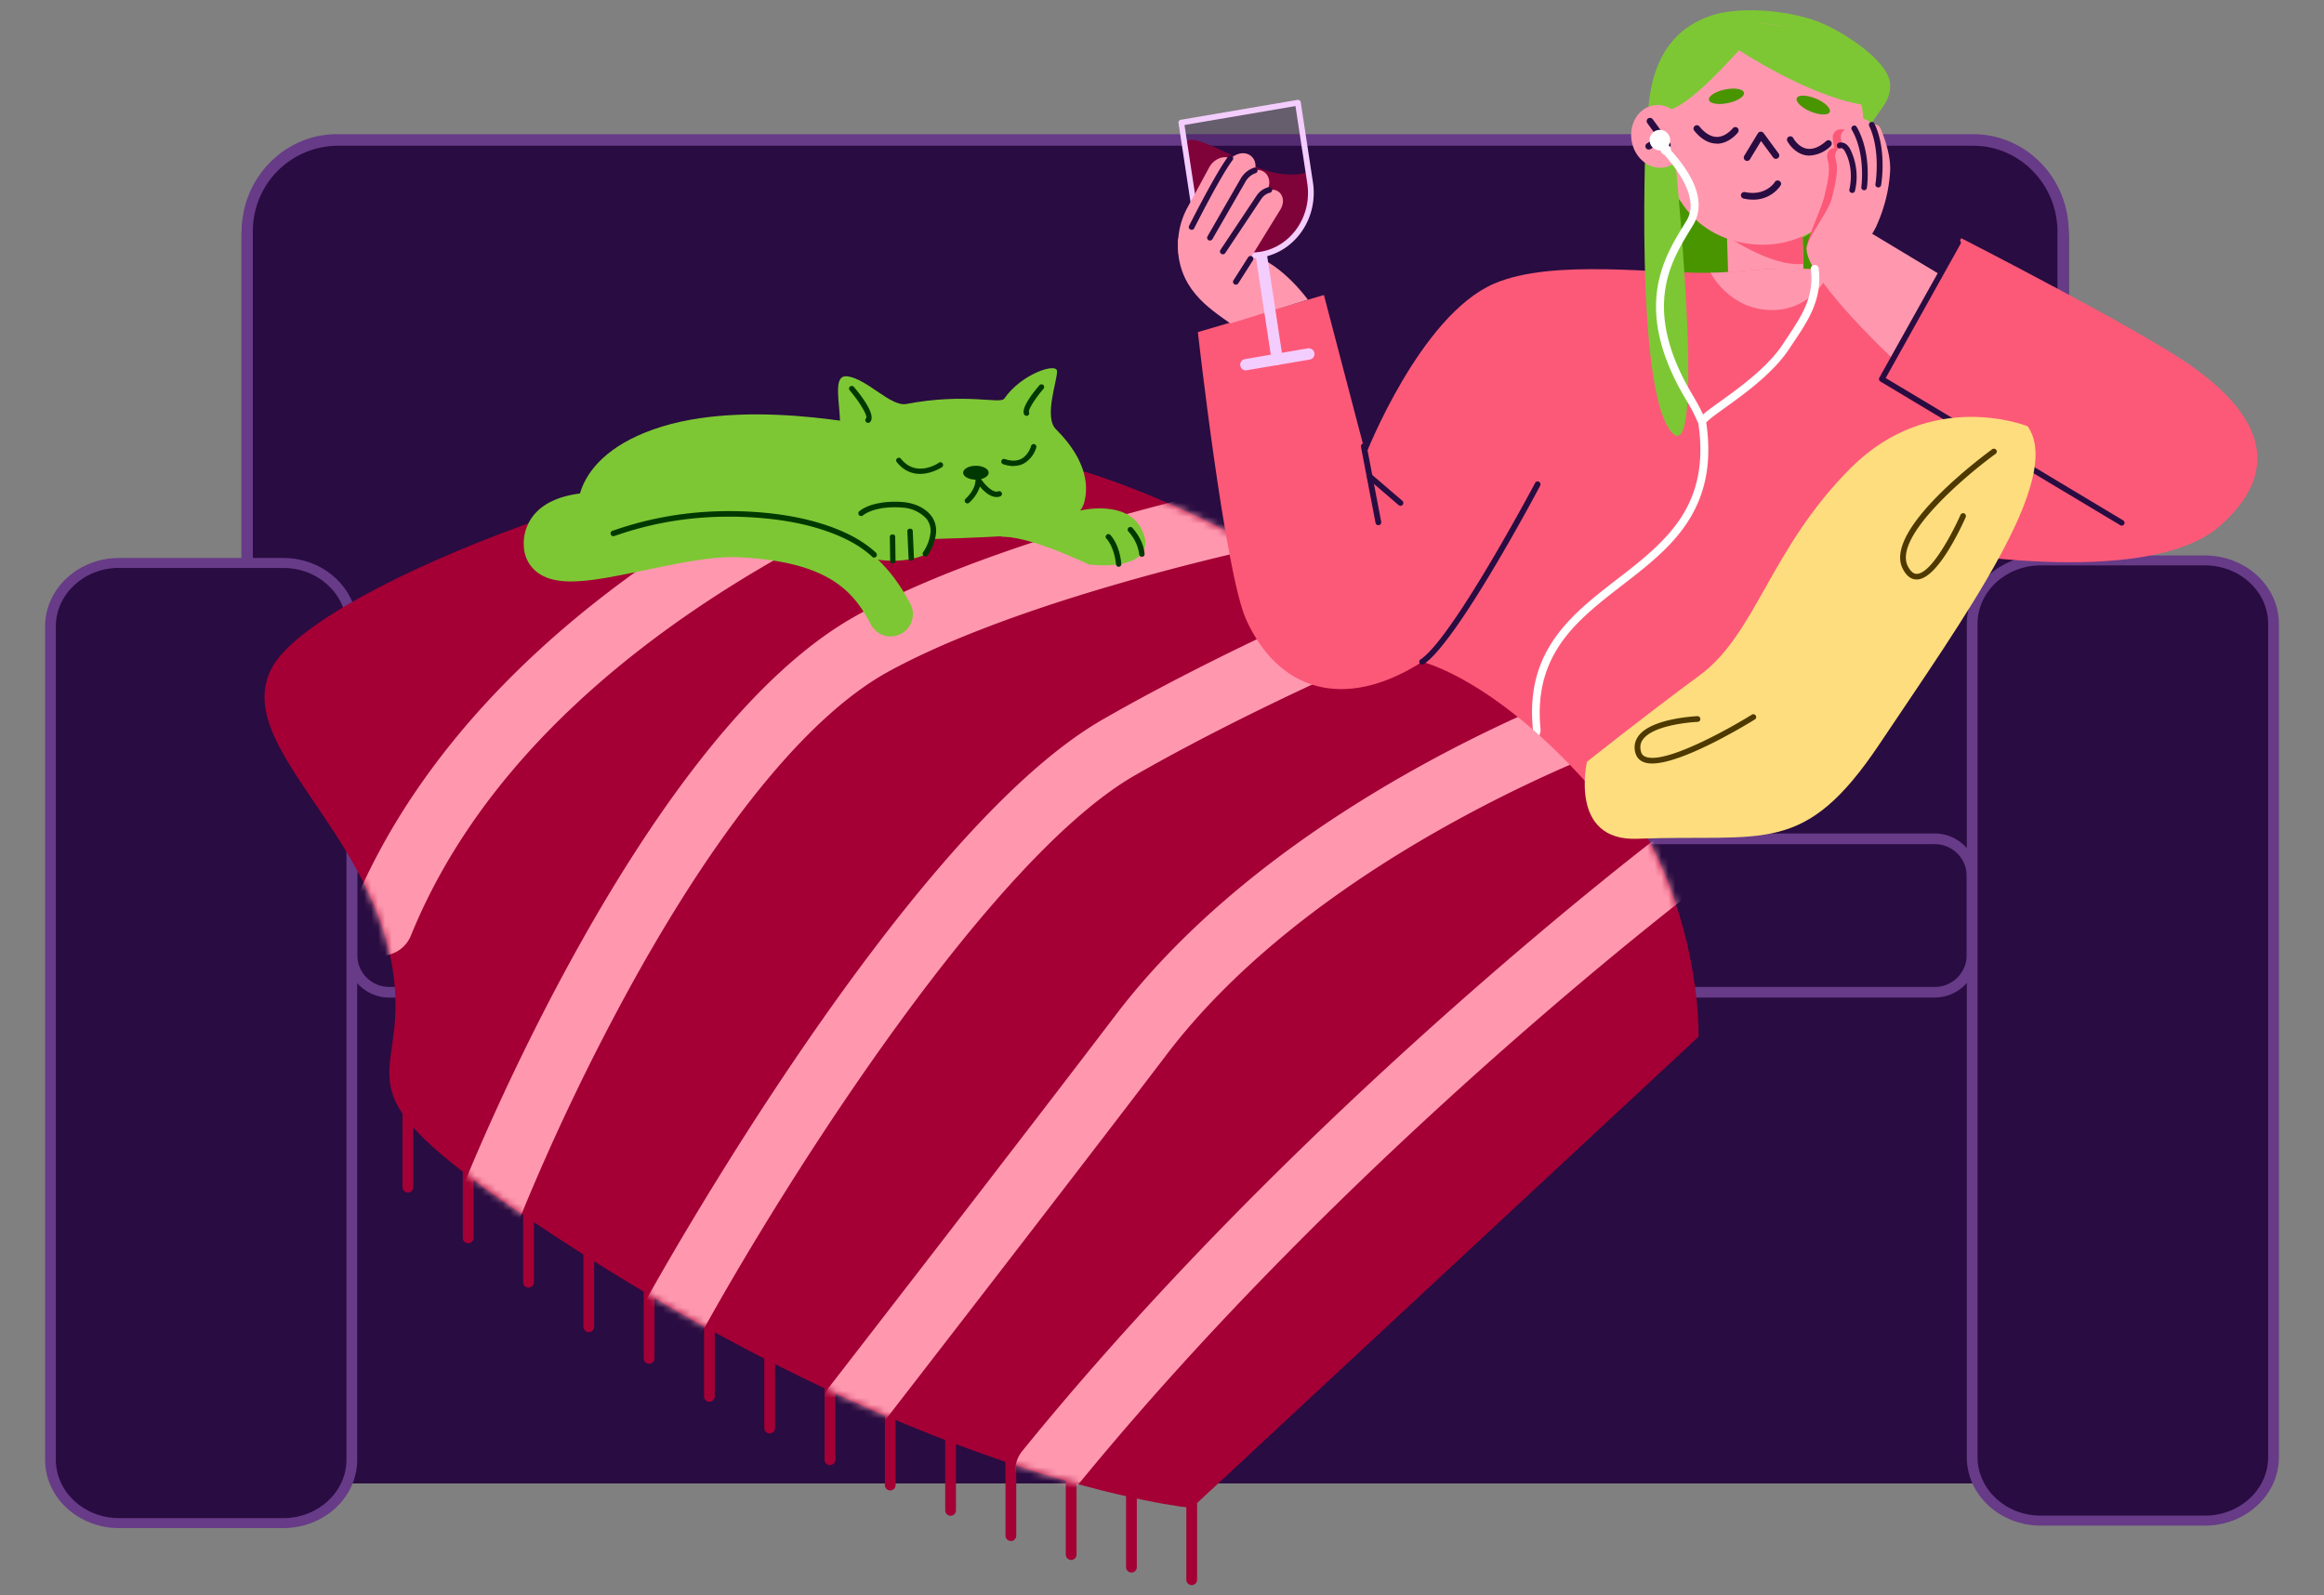 <svg xmlns="http://www.w3.org/2000/svg" fill="none" viewBox="0 0 335 230">
  <rect x="0" y="0" width="335" height="230" fill="#808080" stroke="none"/>
  <path fill="#290C41" d="M284.42 20.2H48.62a13.89 13.89 0 0 0-13.8 14v89.86a13.9 13.9 0 0 0 13.8 13.98h235.8c7.6 0 13.78-6.26 13.78-13.98V34.19c0-7.72-6.17-13.98-13.78-13.98Z"/>
  <path fill="#673B88" d="M284.42 136.38v1.66H48.62v-1.66h235.8Zm12.16-12.43V33.44c0-6.87-5.45-12.43-12.16-12.43H48.62a12.3 12.3 0 0 0-12.17 12.43v90.51c0 6.87 5.45 12.43 12.16 12.43v1.66c-7.5 0-13.59-6.11-13.78-13.72V33.44c0-7.78 6.17-14.1 13.78-14.1h235.8c7.62 0 13.79 6.32 13.79 14.1v90.88c-.2 7.6-6.3 13.72-13.78 13.72v-1.66c6.71 0 12.16-5.56 12.16-12.43Z"/>
  <path fill="#290C41" d="M306 128.62H14.28v85.24h291.74v-85.24Z"/>
  <path fill="#290C41" stroke="#673B88" stroke-width=".59" d="M56.09 121.23H278.9c2.8 0 5.07 2.28 5.07 5.08v11.37c0 2.8-2.27 5.07-5.07 5.07H56.09a5.08 5.08 0 0 1-5.08-5.07V126.3c0-2.8 2.27-5.08 5.08-5.08Z"/>
  <path fill="#673B88" d="M278.9 143.82H56.1a6.16 6.16 0 0 1-6.15-6.14V126.3a6.16 6.16 0 0 1 6.15-6.14h222.8a6.16 6.16 0 0 1 6.14 6.14v11.37a6.16 6.16 0 0 1-6.14 6.14Zm-222.8-22.1a4.6 4.6 0 0 0-4.6 4.6v11.36a4.6 4.6 0 0 0 4.6 4.6h222.8a4.6 4.6 0 0 0 4.6-4.6V126.3a4.6 4.6 0 0 0-4.6-4.6H56.09Z"/>
  <path fill="#290C41" d="M317.85 80.79h-23.69c-5.46 0-9.88 4.1-9.88 9.14v120.15c0 5.05 4.43 9.14 9.88 9.14h23.69c5.45 0 9.88-4.09 9.88-9.14V89.93c0-5.05-4.43-9.14-9.88-9.14Z"/>
  <path fill="#673B88" d="M317.84 219.94h-23.67c-5.88 0-10.66-4.42-10.66-9.86V89.94c0-5.44 4.78-9.86 10.66-9.86h23.67c5.88 0 10.66 4.42 10.66 9.86v120.14c0 5.44-4.78 9.86-10.66 9.86ZM294.17 81.51c-5.03 0-9.11 3.78-9.11 8.42v120.14c0 4.65 4.08 8.43 9.1 8.43h23.68c5.03 0 9.11-3.78 9.11-8.43V89.94c0-4.65-4.08-8.43-9.1-8.43h-23.68Z"/>
  <path fill="#290C41" d="M40.84 81.15h-23.7c-5.45 0-9.88 4.1-9.88 9.15v120.15c0 5.04 4.43 9.14 9.88 9.14h23.69c5.45 0 9.88-4.1 9.88-9.14V90.3c0-5.05-4.43-9.15-9.88-9.15Z"/>
  <path fill="#673B88" d="M40.83 220.3H17.16c-5.88 0-10.66-4.42-10.66-9.85V90.3c0-5.43 4.78-9.86 10.66-9.86h23.67c5.88 0 10.66 4.43 10.66 9.86v120.15c0 5.43-4.78 9.85-10.66 9.85ZM17.16 81.87c-5.02 0-9.11 3.78-9.11 8.43v120.14c0 4.64 4.09 8.42 9.1 8.42h23.68c5.02 0 9.11-3.78 9.11-8.42V90.3c0-4.64-4.09-8.42-9.1-8.42H17.15Z"/>
  <path fill="#A40035" d="M244.84 149.47s1.1-34.8-30.49-51.97c-31.6-17.17-52.75-33.51-84-33.51-31.26 0-84.9 20.53-91.15 32.27-6.25 11.73 16.9 24.68 17.79 47.47.5 12.75-7.65 13.63 17.62 30.87 57.37 39.13 97.18 42.8 97.18 42.8l73.05-67.94Z"/>
  <path fill="#A40035" d="M171.79 228.52a.78.78 0 0 1-.78-.78v-11.3a.78.78 0 0 1 1.55 0v11.3c0 .43-.34.78-.77.78Zm-8.69-1.82a.78.78 0 0 1-.78-.77v-11.3a.78.78 0 0 1 1.55 0v11.3c0 .42-.34.77-.77.77Zm-8.7-1.81a.78.78 0 0 1-.77-.77v-11.3c0-.43.35-.78.77-.78.43 0 .78.35.78.78v11.3c0 .42-.35.77-.78.77Zm-8.69-2.73a.78.78 0 0 1-.77-.78V210.1c0-.43.35-.77.77-.77.43 0 .78.34.78.77v11.3c0 .42-.35.77-.78.77Zm-8.69-3.64a.78.78 0 0 1-.77-.78v-11.3c0-.42.35-.77.77-.77.43 0 .78.35.78.78v11.3c0 .42-.35.77-.78.77Zm-8.69-3.65a.78.78 0 0 1-.78-.78v-11.3a.78.78 0 0 1 1.55 0v11.3c0 .43-.35.78-.77.78Zm-8.69-3.65a.78.78 0 0 1-.78-.78v-11.3a.78.78 0 0 1 1.55 0v11.3c0 .43-.35.78-.77.78Zm-8.69-4.57a.78.78 0 0 1-.78-.78v-11.29a.78.78 0 0 1 1.55 0v11.3c0 .42-.34.77-.77.77Zm-8.69-4.57a.78.78 0 0 1-.78-.77V190a.78.78 0 0 1 1.55 0v11.3c0 .43-.34.77-.77.77Zm-8.7-5.48a.78.78 0 0 1-.77-.77v-11.3c0-.42.34-.77.77-.77s.78.35.78.78v11.29c0 .42-.35.77-.78.77Zm-8.69-4.56a.78.78 0 0 1-.77-.78v-11.3c0-.42.34-.77.77-.77s.78.35.78.78v11.3c0 .42-.35.77-.78.77Zm-8.69-6.41a.78.78 0 0 1-.77-.77v-11.3a.78.78 0 0 1 1.55 0v11.3c0 .43-.35.77-.78.77Zm-8.69-6.4a.78.78 0 0 1-.78-.77v-11.3a.78.78 0 0 1 1.55 0v11.3c0 .42-.35.77-.77.77Zm-8.69-7.32a.78.78 0 0 1-.78-.77v-11.3c0-.42.35-.77.77-.77.43 0 .78.35.78.78v11.29c0 .43-.35.78-.78.78Z"/>
  <mask id="a" width="207" height="155" x="38" y="63" maskUnits="userSpaceOnUse" style="mask-type:luminance">
    <path fill="#fff" d="M244.83 149.47s1.11-34.8-30.48-51.97c-31.6-17.17-52.75-33.51-84-33.51-31.26 0-84.9 20.53-91.15 32.27-6.26 11.73 16.89 24.68 17.78 47.47.5 12.75-7.65 13.63 17.63 30.87 57.37 39.13 97.18 42.8 97.18 42.8l73.04-67.94Z"/>
  </mask>
  <g fill="#FF98AF" mask="url(#a)">
    <path d="M150.99 216.74a4.64 4.64 0 0 1-3.61-7.58c40.88-50.35 92.93-89.52 93.46-89.91a4.66 4.66 0 0 1 5.57 7.45c-.51.38-51.67 38.9-91.81 88.33a4.65 4.65 0 0 1-3.61 1.72Zm-27.78-9.29a4.65 4.65 0 0 1-3.67-7.5c.27-.35 27.13-35.01 41.27-53.6 24.42-32.1 69.47-47.81 71.37-48.46a4.65 4.65 0 0 1 3.02 8.8c-.55.19-44.33 15.52-67 45.3-14.15 18.61-41.04 53.31-41.3 53.65a4.63 4.63 0 0 1-3.69 1.8Zm-25.64-13.79a4.65 4.65 0 0 1-4.06-6.91c1.5-2.72 37.36-66.9 65.45-83.03 18.15-10.42 38.81-19.1 39.69-19.46a4.65 4.65 0 1 1 3.59 8.58c-.21.08-21.01 8.82-38.65 18.94-20.7 11.9-49.58 57.19-61.95 79.48a4.66 4.66 0 0 1-4.07 2.4Z"/>
    <path d="M70.75 178.22a4.66 4.66 0 0 1-4.33-6.36c1.07-2.71 26.59-66.6 57.37-83.3C145.75 76.62 182.03 69.3 183.56 69a4.66 4.66 0 0 1 1.83 9.13c-.37.07-36.44 7.35-57.16 18.6-11.32 6.14-24.07 21.56-36.85 44.56a325.22 325.22 0 0 0-16.3 33.98 4.65 4.65 0 0 1-4.33 2.94Z"/>
    <path d="M54.92 137.78a4.66 4.66 0 0 1-4.31-6.4c9.61-23.68 30.45-44.75 60.26-60.95 22.29-12.1 41.52-17.23 42.32-17.44a4.65 4.65 0 1 1 2.37 9c-.75.2-74.97 20.3-96.33 72.89a4.65 4.65 0 0 1-4.31 2.9Z"/>
  </g>
  <path fill="#7DC734" d="M128.68 62.04s-19.48-4.79-33.26-.54C81.63 65.75 81.99 75.25 84.9 77.72c2.9 2.46 39.65 1.7 39.65 1.7l4.13-17.38Z"/>
  <path fill="#7DC734" d="M143.29 77.36s11.76-.2 13-4.93c1.25-4.73-2.33-8.81-4.1-10.57-1.75-1.76.27-7.14.18-8.37-.08-1.24-5.15.42-7.6 3.97-.58.85-5.45-.87-14.13.78-2.24.42-5.57-3.56-8.44-3.98-2.86-.42-.26 6.1-1.42 9.39-1.17 3.28-3.68 14.14 8.61 14.14 5.65 0 13.9-.42 13.9-.42v-.01Z"/>
  <path fill="#003900" d="M146.1 67.19c-.48 0-.98-.1-1.5-.27a.39.39 0 1 1 .25-.74c.93.32 1.74.3 2.38-.04 1.05-.57 1.39-1.82 1.4-1.83a.38.38 0 0 1 .47-.28c.2.05.33.26.28.47a3.96 3.96 0 0 1-1.78 2.31c-.45.24-.95.36-1.5.36v.02Zm-13.47 1.13c-1.1 0-2.32-.4-3.36-1.7a.38.38 0 0 1 .06-.55c.17-.13.41-.1.54.07 2.21 2.76 5.34.66 5.47.57a.38.38 0 0 1 .54.1c.12.18.08.42-.1.54-.02.01-1.44.97-3.16.97h.01Zm6.81 4.25a.38.38 0 0 1-.29-.14.38.38 0 0 1 .05-.54c.01-.02 1.42-1.22 1.42-2.73 0-.17.12-.33.28-.37a.4.4 0 0 1 .44.16c.37.59 1.64 2.2 2.57 1.88a.4.4 0 0 1 .5.24.4.4 0 0 1-.24.5c-1.14.39-2.26-.64-2.92-1.43a5.28 5.28 0 0 1-1.56 2.34.38.38 0 0 1-.25.1v-.01Z"/>
  <path fill="#003900" d="M140.68 69.15c1.01 0 1.83-.45 1.83-1s-.82-1-1.83-1c-1.02 0-1.84.45-1.84 1s.82 1 1.84 1Zm-15.56-8.19c-.1 0-.2-.04-.27-.12a.38.38 0 0 1 0-.55c.26-.25-.74-2.1-2.37-4.02a.38.38 0 0 1 .05-.54.4.4 0 0 1 .55.04c1.02 1.2 3.3 4.11 2.33 5.08a.39.39 0 0 1-.27.12l-.02-.01Zm22.86-1.01a.4.4 0 0 1-.35-.2c-.46-.9 1.18-3.02 2.2-4.21a.4.4 0 0 1 .56-.04.4.4 0 0 1 .03.55c-1.23 1.43-2.2 2.99-2.1 3.34.1.2.03.42-.16.52a.36.36 0 0 1-.18.05v-.01Z"/>
  <path fill="#7DC734" d="M155.67 73.61s6.77-1.7 8.93 2.76c2.17 4.46-3 5.56-7.68 5 0 0-7.91-3.86-12.13-3.98-4.21-.12 10.88-3.78 10.88-3.78Z"/>
  <path fill="#003900" d="M161.26 81.71a.4.4 0 0 1-.39-.34c-.26-2.58-1.36-3.7-1.37-3.7a.38.38 0 0 1 0-.56c.15-.15.4-.15.54 0 .06.05 1.31 1.3 1.6 4.17.03.21-.13.4-.34.43h-.04Zm3.34-1.43a.39.39 0 0 1-.38-.35 6.05 6.05 0 0 0-1.56-3.3.39.39 0 0 1 .01-.55.4.4 0 0 1 .55 0c.06.07 1.6 1.67 1.77 3.78.02.21-.15.4-.36.41h-.03v.01Z"/>
  <path fill="#7DC734" d="M133.3 79.97s2.77-2.46.85-5.35c-1.92-2.9-8.35-2.73-11.09-.86-2.73 1.88-2.45 6.2.95 6.36 5.64 1.71 9.29-.14 9.29-.14Z"/>
  <path fill="#003900" d="M131.36 80.85c-.2 0-.38-.14-.39-.32l-.18-3.98c0-.18.16-.33.38-.34.21-.01.4.13.4.32l.18 3.98c0 .18-.16.33-.37.34h-.02Zm-2.66.38c-.2 0-.38-.13-.38-.3l-.05-3.58c0-.17.17-.3.38-.31.21 0 .39.13.39.3l.05 3.58c0 .17-.17.3-.38.31Z"/>
  <path fill="#7DC734" d="M128.37 91.75a3.21 3.21 0 0 1-2.84-1.72c-2.41-4.6-5.9-9.15-19.36-9.7-3.53-.15-8.61.92-13.1 1.85-7.35 1.53-12.66 2.63-15.66.3a4.92 4.92 0 0 1-1.9-3.75 6.44 6.44 0 0 1 2.07-5.15c3.42-3.19 9.93-2.6 11.2-2.46a3.21 3.21 0 0 1 2.36 4.9l.62-.14c5.1-1.06 10.36-2.15 14.68-1.97 12.99.53 20.17 4.34 24.78 13.13a3.2 3.2 0 0 1-2.85 4.7v.01Z"/>
  <path fill="#003900" d="M88.3 76.52c2.65-.89 10.61-3.7 22.22-2.57 5.8.58 9.74 2 12.22 3.29a16.85 16.85 0 0 1 3.34 2.26 5.3 5.3 0 0 1 .2.2l.01.01a.4.4 0 1 1-.59.54 2.06 2.06 0 0 0-.17-.17 16.03 16.03 0 0 0-3.15-2.13c-2.4-1.24-6.23-2.64-11.94-3.2-11.44-1.13-19.27 1.65-21.9 2.53a.4.4 0 0 1-.25-.76Zm35.59-2.84c1.28-1.01 3.62-1.51 6.26-1.3 1.35.1 3.07.68 4.05 1.94.5.64.79 1.45.74 2.42a6.93 6.93 0 0 1-1.23 3.33.4.4 0 0 1-.67-.43 6.16 6.16 0 0 0 1.1-2.94 2.8 2.8 0 0 0-.57-1.89 5.1 5.1 0 0 0-3.49-1.63c-2.55-.21-4.64.3-5.7 1.13a.4.4 0 0 1-.5-.63Z"/>
  <path fill="#499500" d="M269.69 17.63H239.4v34.9h30.28v-34.9Z"/>
  <path fill="#7DC734" d="M261.26 2.83c3.85 1.23 11.04 5.88 11.2 9.3.17 3.4-2.97 4.25-3.89 8.83-.93 4.58-5.63 16.2-15.4 14.16-9.77-2.05-15.96-11.2-15.76-15.07.2-3.87-.51-14.58 9.32-17.82 3.45-1.15 9.53-1 14.54.6h-.01Z"/>
  <path fill="#FF98AF" d="m259.79 32.25.4 15.5-10.85-.54-.54-17.91 10.99 2.95Z"/>
  <path fill="#FC5978" d="m259.94 38.04-.16-5.78-10.98-2.96.14 4.79c2.52 1.61 7.43 4.37 11 3.95Z"/>
  <path fill="#FF98AF" d="M240.03 18.7c.72-8.99 4.52-16.57 15.57-15.13 10 1.3 13.69 8.42 12.97 17.4-.71 8.99-7.68 14.86-15.56 14.27-8.61-.64-13.7-7.55-12.97-16.54Z"/>
  <path fill="#290C41" d="M251.85 23.2a.49.49 0 0 1-.42-.74l1.97-3.25a.5.5 0 0 1 .81-.04l2.17 2.95c.16.22.12.53-.1.68a.48.48 0 0 1-.68-.1l-1.75-2.37-1.6 2.64a.47.47 0 0 1-.41.23Zm.83 5.58c-.41 0-.87-.05-1.34-.15a.49.49 0 0 1-.38-.57.5.5 0 0 1 .57-.37c3 .64 4.3-1.42 4.3-1.44.14-.24.44-.3.68-.16.23.15.3.44.15.67a4.74 4.74 0 0 1-4 2.02h.02Zm8.15-6.35c-.2 0-.38-.02-.57-.05-1.7-.32-2.58-1.95-2.62-2.03a.48.48 0 0 1 .2-.64.48.48 0 0 1 .66.2c0 .01.7 1.3 1.95 1.52.85.15 1.79-.21 2.8-1.1.2-.17.5-.15.68.05.17.2.15.5-.05.7a4.7 4.7 0 0 1-3.05 1.35Zm-13.36-1.73c-1.16 0-2.25-.63-3.25-1.86a.48.48 0 0 1 .08-.68c.2-.17.51-.14.68.08.82 1.01 1.7 1.5 2.52 1.5 1.3-.01 2.25-1.22 2.26-1.23a.48.48 0 0 1 .68-.09c.2.16.25.46.08.68-.05.06-1.25 1.6-3.02 1.62h-.03v-.02Z"/>
  <path fill="#7DC734" d="M268.66 15.14c-1.32-8.3-6.62-10.74-13.06-11.58-8.63-1.13-14.56 1.5-16.56 12.4 2.3.64 6.1-2.66 11.65-8.72 0 0 9.96 6.63 17.97 7.89Z"/>
  <path fill="#499500" d="M246.34 14.4c-.12-.54.93-1.21 2.32-1.5 1.4-.28 2.61-.08 2.73.46.12.54-.93 1.22-2.32 1.5-1.4.29-2.61.09-2.73-.45Zm12.66-.26c.21-.5 1.45-.47 2.77.08 1.31.55 2.2 1.41 1.98 1.93-.21.5-1.45.47-2.77-.08-1.31-.55-2.2-1.41-1.98-1.93Z"/>
  <path fill="#FC5978" d="M247.29 39.31c-8 .29-23.4-2.13-31.96 1.6-10.65 4.63-18.46 24.63-18.46 24.63l-6.03-23.01-18.17 5.35s3.88 34.6 6.96 41.44c4.57 10.13 14 13.35 25.37 6.1 0 0 10.82 2.43 25.36 19.3 0 0 38.3-15.61 47.03-35.61 0 0 32.05 6.12 42.68-3.35 10.63-9.47 3.27-17.69-4.06-22.92s-33.3-18.5-33.3-18.5l-3.03 5.27-19.9-.85c-4.85-.2-9.37.45-12.5.56Zm19.44-8.45s1.63-3.46 1.16-6.03c-.34-1.87-.48-4.43-1-5.67-.19-.43-1.52-.62-1.95-.46-.51.18-.82.7-.75 1.23l.55 4.05v9.62l1.99-2.73Z"/>
  <path fill="#290C41" d="M269.36 32.55a21.95 21.95 0 0 0 1.94-7.86c.09-2.25-.83-4.78-1.37-6.08-.2-.5-.77-.74-1.28-.56a1 1 0 0 0-.65 1.07l.56 4.17-2.7 14.37s2.47-2.87 3.5-5.1v-.01Z"/>
  <path fill="#FC5978" d="M264.9 30.6s3.56-3.94.31-8.8a1 1 0 0 0-1.46-.22s-.55.53-.32 1.38c.34 1.23.31 2.36-.56 5.73-.42 1.6-2.7 6.39-2.43 7.3 1.14 3.82 5.68-1.44 5.68-1.44l-1.23-3.96v.01Z"/>
  <path fill="#FF98AF" d="M269.8 29.34s1.63-3.46 1.17-6.03a34.3 34.3 0 0 0-1.45-5.65c-.15-.37-1.03-.66-1.4-.53-.57.2-.92.78-.84 1.38l1.2 4.95-3.4 10.3 1.94 3.82 2.78-8.25Z"/>
  <path fill="#FF98AF" d="M267.9 30.8s1.63-3.46 1.16-6.02c-.35-1.87-.49-4.43-1.01-5.68-.18-.43-1.51-.62-1.94-.46-.51.18-.82.7-.75 1.23l.55 4.05v9.62l1.98-2.73Z"/>
  <path fill="#FF98AF" d="M270.52 32.48a21.95 21.95 0 0 0 1.94-7.85c.1-2.26-.83-4.78-1.37-6.09-.2-.5-.77-.74-1.28-.56a1 1 0 0 0-.65 1.08l.57 4.17-2.7 14.36s2.46-2.86 3.5-5.1v-.01Zm-4.46-1.94s3.56-3.93.32-8.8a1 1 0 0 0-1.46-.22s-.55.53-.32 1.39c.33 1.23.3 2.35-.56 5.72-.42 1.61-2.41 4.23-3.24 5.98-1.7 3.6 6.5-.1 6.5-.1l-1.24-3.97Z"/>
  <path fill="#290C41" d="m266.99 27.81-.11-.01a.4.4 0 0 1-.29-.5c0-.03.74-2.81-.59-5.37-.27-.53-.54-.6-.65-.57a.4.4 0 0 1-.54-.22.42.42 0 0 1 .22-.54c.05-.02.99-.4 1.7.96a8.92 8.92 0 0 1 .66 5.96.41.41 0 0 1-.4.3Zm1.72-.39h-.06a.41.41 0 0 1-.34-.47c0-.05.66-4.73-1.38-8.24a.4.4 0 0 1 .15-.55.4.4 0 0 1 .56.14c2.17 3.76 1.5 8.57 1.47 8.77-.03.2-.2.36-.4.36v-.01Zm2.04-.4h-.07a.41.41 0 0 1-.34-.48c.01-.05.79-4.83-.9-8.38-.09-.2 0-.45.2-.54.21-.1.46-.01.56.2 1.8 3.77 1 8.65.96 8.85a.4.4 0 0 1-.4.35h-.01Z"/>
  <path fill="#FF98AF" d="m269.87 33.7 9.8 5.9-6.78 12.15s-14.1-13.18-12.31-16.52c1.78-3.34 9.29-1.54 9.29-1.54Z"/>
  <path fill="#290C41" d="M305.84 75.78a.4.4 0 0 1-.2-.06L271.05 55a.41.41 0 0 1-.15-.55l10.99-19.67a.4.4 0 0 1 .56-.16c.2.1.27.36.15.56L271.82 54.5l34.23 20.52a.41.41 0 0 1-.21.76ZM205 95.81a.43.43 0 0 1-.35-.18.4.4 0 0 1 .12-.56c4.64-3.09 16.39-25.2 16.51-25.44a.4.4 0 0 1 .56-.17c.2.1.28.35.17.56-.48.92-11.96 22.53-16.78 25.73a.38.38 0 0 1-.23.06Zm-6.32-20.09a.41.41 0 0 1-.4-.34l-2.1-10.96a.42.42 0 0 1 .33-.49c.22-.04.44.1.49.33l2.1 10.97a.42.42 0 0 1-.33.48h-.08v.01Z"/>
  <path fill="#290C41" d="M201.88 72.92a.42.42 0 0 1-.27-.1l-4.44-3.81a.41.41 0 0 1 .54-.62l4.44 3.81c.17.15.19.41.04.58a.42.42 0 0 1-.31.14Z"/>
  <path fill="#FEDD7E" d="M292.28 61.45s-13.87-5.6-25.5 6.02c-11.62 11.61-13.63 23.89-21.77 29.88-8.14 6-16.25 12.47-16.25 12.47s-2.67 11.5 7.28 11.1c18.3-.72 23.97 2.66 34.89-13.66 12.13-18.14 26.7-38.28 21.35-45.8Z"/>
  <path fill="#4E3900" d="M276.28 83.54c-.82 0-1.5-.54-2.02-1.58-2.85-5.7 12.28-16.73 12.92-17.2a.42.42 0 0 1 .58.1.4.4 0 0 1-.1.57C283.43 68.5 272.9 77.37 275 81.6c.57 1.14 1.14 1.13 1.31 1.13 2.14-.06 5.26-6.16 6.29-8.5.09-.2.32-.3.54-.22.2.1.3.34.21.55-.4.9-3.97 8.9-7.01 8.98h-.06Zm-38.14 26.53c-.45 0-.85-.06-1.2-.2-.6-.22-1-.67-1.18-1.26a2.75 2.75 0 0 1 .4-2.48c1.86-2.58 8.24-2.87 8.51-2.88.22-.03.42.16.43.4a.4.4 0 0 1-.4.42c-.06 0-6.25.28-7.88 2.54-.38.52-.46 1.1-.27 1.77.1.36.32.6.69.73 2.81 1.08 11.98-4.02 15.28-6.08a.41.41 0 0 1 .57.13.4.4 0 0 1-.13.56c-.46.28-10.22 6.35-14.82 6.35Z"/>
  <path fill="#FF98AF" d="m247.29 39.31-.7.01h-.02s2.68 5.38 8.89 5.38c6.2 0 8.42-5.8 8.42-5.8l-.17-.05c-1.57-.02-2.94-.05-3.92-.1-4.86-.2-9.38.46-12.5.56Z"/>
  <path fill="#7DC734" d="M237.3 17.56s-1.81 38.62 3.7 44.79c5.52 6.16-.36-47.84-.36-47.84l-3.34 3.05Z"/>
  <path fill="#FF98AF" d="M243.01 18.83c-.49-2.45-2.64-4.08-4.78-3.62-2.15.45-3.5 2.81-3 5.27.5 2.46 2.65 4.08 4.8 3.63 2.14-.46 3.49-2.82 2.98-5.28Z"/>
  <path fill="#290C41" d="M240.33 21.39a.46.46 0 0 1-.38-.2l-2.49-3.43a.49.49 0 0 1 .1-.68.5.5 0 0 1 .68.11l2.49 3.42a.49.49 0 0 1-.39.78Z"/>
  <path fill="#290C41" d="M237.67 21.56a.48.48 0 0 1-.26-.89l1.68-1.07a.48.48 0 0 1 .67.15c.14.22.08.52-.15.66l-1.68 1.08a.51.51 0 0 1-.26.07Z"/>
  <path fill="#FF98AF" d="M188.52 43.2s-3.63-5.1-8.03-6.45c-4.4-1.36-10.6-4.68-10.7-1.97-.24 6.8 4.54 9.67 7.56 11.85l11.17-3.43Z"/>
  <path fill="#A40035" d="M181.8 36.7c-4.64.8-9-2.55-9.76-7.46l-1.13-7.5 10.41 4.83 7.35-1.73.18 1.53c.75 4.91-2.4 9.54-7.04 10.33Z"/>
  <path fill="#A40035" d="M188.52 24.87S172.47 35 170.99 21.69c-.3-2.56 1.09-2 9.53 2.11 4.53 2.2 8 1.07 8 1.07Z"/>
  <path fill="#F4CDFF" d="M184.1 52.61a.82.82 0 0 1-.8-.7L181 36.82c-.07-.45.36-.31.81-.38.45-.06.74-.32.8.13l2.3 15.1a.82.82 0 0 1-.68.93l-.13.01Z"/>
  <path fill="#F4CDFF" d="M179.55 53.4a.82.82 0 0 1-.13-1.62l9.1-1.56a.82.82 0 1 1 .27 1.62l-9.1 1.54-.14.01Z"/>
  <path fill="#290C41" d="M181.8 36.7c-4.64.8-9-2.55-9.75-7.46l-1.77-11.56 16.81-2.87 1.76 11.56c.75 4.91-2.4 9.54-7.04 10.33Z" opacity=".3"/>
  <path fill="#F4CDFF" d="M180.44 37.22a8.58 8.58 0 0 1-5.02-1.64 9.42 9.42 0 0 1-3.78-6.28l-1.76-11.56a.41.41 0 0 1 .33-.47l16.81-2.87c.11-.02.22 0 .31.07.1.07.15.17.17.27l1.76 11.56c.78 5.13-2.53 9.97-7.38 10.8-.48.08-.96.12-1.44.12Zm-9.7-19.21 1.7 11.16a8.61 8.61 0 0 0 3.45 5.75 7.69 7.69 0 0 0 5.84 1.37c4.42-.75 7.43-5.17 6.71-9.86l-1.7-11.14-16 2.73V18Z"/>
  <path fill="#FF98AF" d="m178.14 40.63 6.44-10.44c.55-.9.46-1.95-.21-2.5-.81-.67-2.15-.33-2.88.71l-5.68 8.15 2.33 4.08Z"/>
  <path fill="#FF98AF" d="m176.43 38.5 6.2-10.92c.56-1.02.42-2.18-.36-2.75-.95-.7-2.44-.28-3.2.91l-5.43 8.33 2.8 4.41-.01.01Z"/>
  <path fill="#FF98AF" d="m174.47 37.38 6.22-12.26c.59-1.16.26-2.42-.74-2.87-1.03-.46-2.4.1-3.05 1.25l-5.42 9.39 2.99 4.49Z"/>
  <path fill="#FF98AF" d="m172.88 41.86 5.2-16.21c.57-1.14.25-2.38-.73-2.83-1.04-.46-2.4.13-3.05 1.32l-3.05 5.64a11.14 11.14 0 0 0-1.26 7.47l2.9 4.6Z"/>
  <path fill="#290C41" d="M176.28 36.66a.47.47 0 0 1-.23-.07.4.4 0 0 1-.12-.57l5.23-7.85a2.94 2.94 0 0 1 1.71-1.19c.23-.05.45.1.5.31.05.23-.1.45-.31.5-.47.1-.92.42-1.22.85l-5.22 7.84a.4.4 0 0 1-.35.18Zm-1.86-1.97a.4.4 0 0 1-.2-.06.4.4 0 0 1-.16-.56l4.8-8.35a3.46 3.46 0 0 1 1.9-1.54c.2-.08.43.05.5.26a.42.42 0 0 1-.25.52c-.59.19-1.1.61-1.44 1.17l-4.8 8.34a.4.4 0 0 1-.34.2l-.01.02Zm-2.65-1.56a.44.44 0 0 1-.18-.04.4.4 0 0 1-.18-.55c.16-.31 3.88-7.69 5.62-9.96a.4.4 0 0 1 .57-.08c.18.14.22.4.08.58-1.7 2.21-5.5 9.75-5.54 9.83a.41.41 0 0 1-.37.23v-.01Zm6.37 7.91a.41.41 0 0 1-.34-.63l2.13-3.34a.41.41 0 0 1 .69.44l-2.13 3.35a.42.42 0 0 1-.35.18Z"/>
  <path fill="#fff" d="M238.09 21.1a1.48 1.48 0 1 1 2.51-1.54 1.48 1.48 0 0 1-2.51 1.54Z"/>
  <path fill="#fff" d="M239.48 21.97a.74.74 0 1 1 1.27-.77.74.74 0 0 1-1.27.77Z"/>
  <path fill="#fff" d="M240.05 21.58c.24-.2.6-.17.8.07 1.19 1.42 5.78 6.34 3.26 10.71-1.43 2.39-3.4 5.26-4.04 9.2-.64 3.92.02 8.96 4.04 15.6.52.87.98 1.74 1.38 2.6.2-.2.47-.4.75-.62.83-.63 2.03-1.47 3.31-2.41 2.6-1.92 5.65-4.38 7.44-7.1 2.38-3.63 4.58-6.45 4.04-10.77a.57.57 0 1 1 1.13-.14c.6 4.83-1.91 8.03-4.22 11.53-1.91 2.92-5.1 5.48-7.71 7.4-1.33.98-2.47 1.77-3.3 2.4a8.32 8.32 0 0 0-.98.86c.9 6.13-.3 10.62-2.61 14.23-2.3 3.6-5.7 6.29-9.05 8.88-3.37 2.61-6.69 5.12-9.05 8.37-2.33 3.23-3.73 7.2-3.17 12.78.03.32-.17.86-.17.86l-.93-.83c-.58-5.86.85-10.03 3.35-13.48 2.47-3.41 5.94-6.02 9.28-8.6 3.36-2.6 6.59-5.2 8.78-8.6 2.15-3.36 3.3-7.57 2.44-13.45a25.38 25.38 0 0 0-1.7-3.31c-4.12-6.83-4.87-12.14-4.18-16.38.69-4.2 2.8-7.29 4.19-9.6 2.11-3.53-2.25-8.3-3.15-9.4a.57.57 0 0 1 .07-.8Z"/>
</svg>
